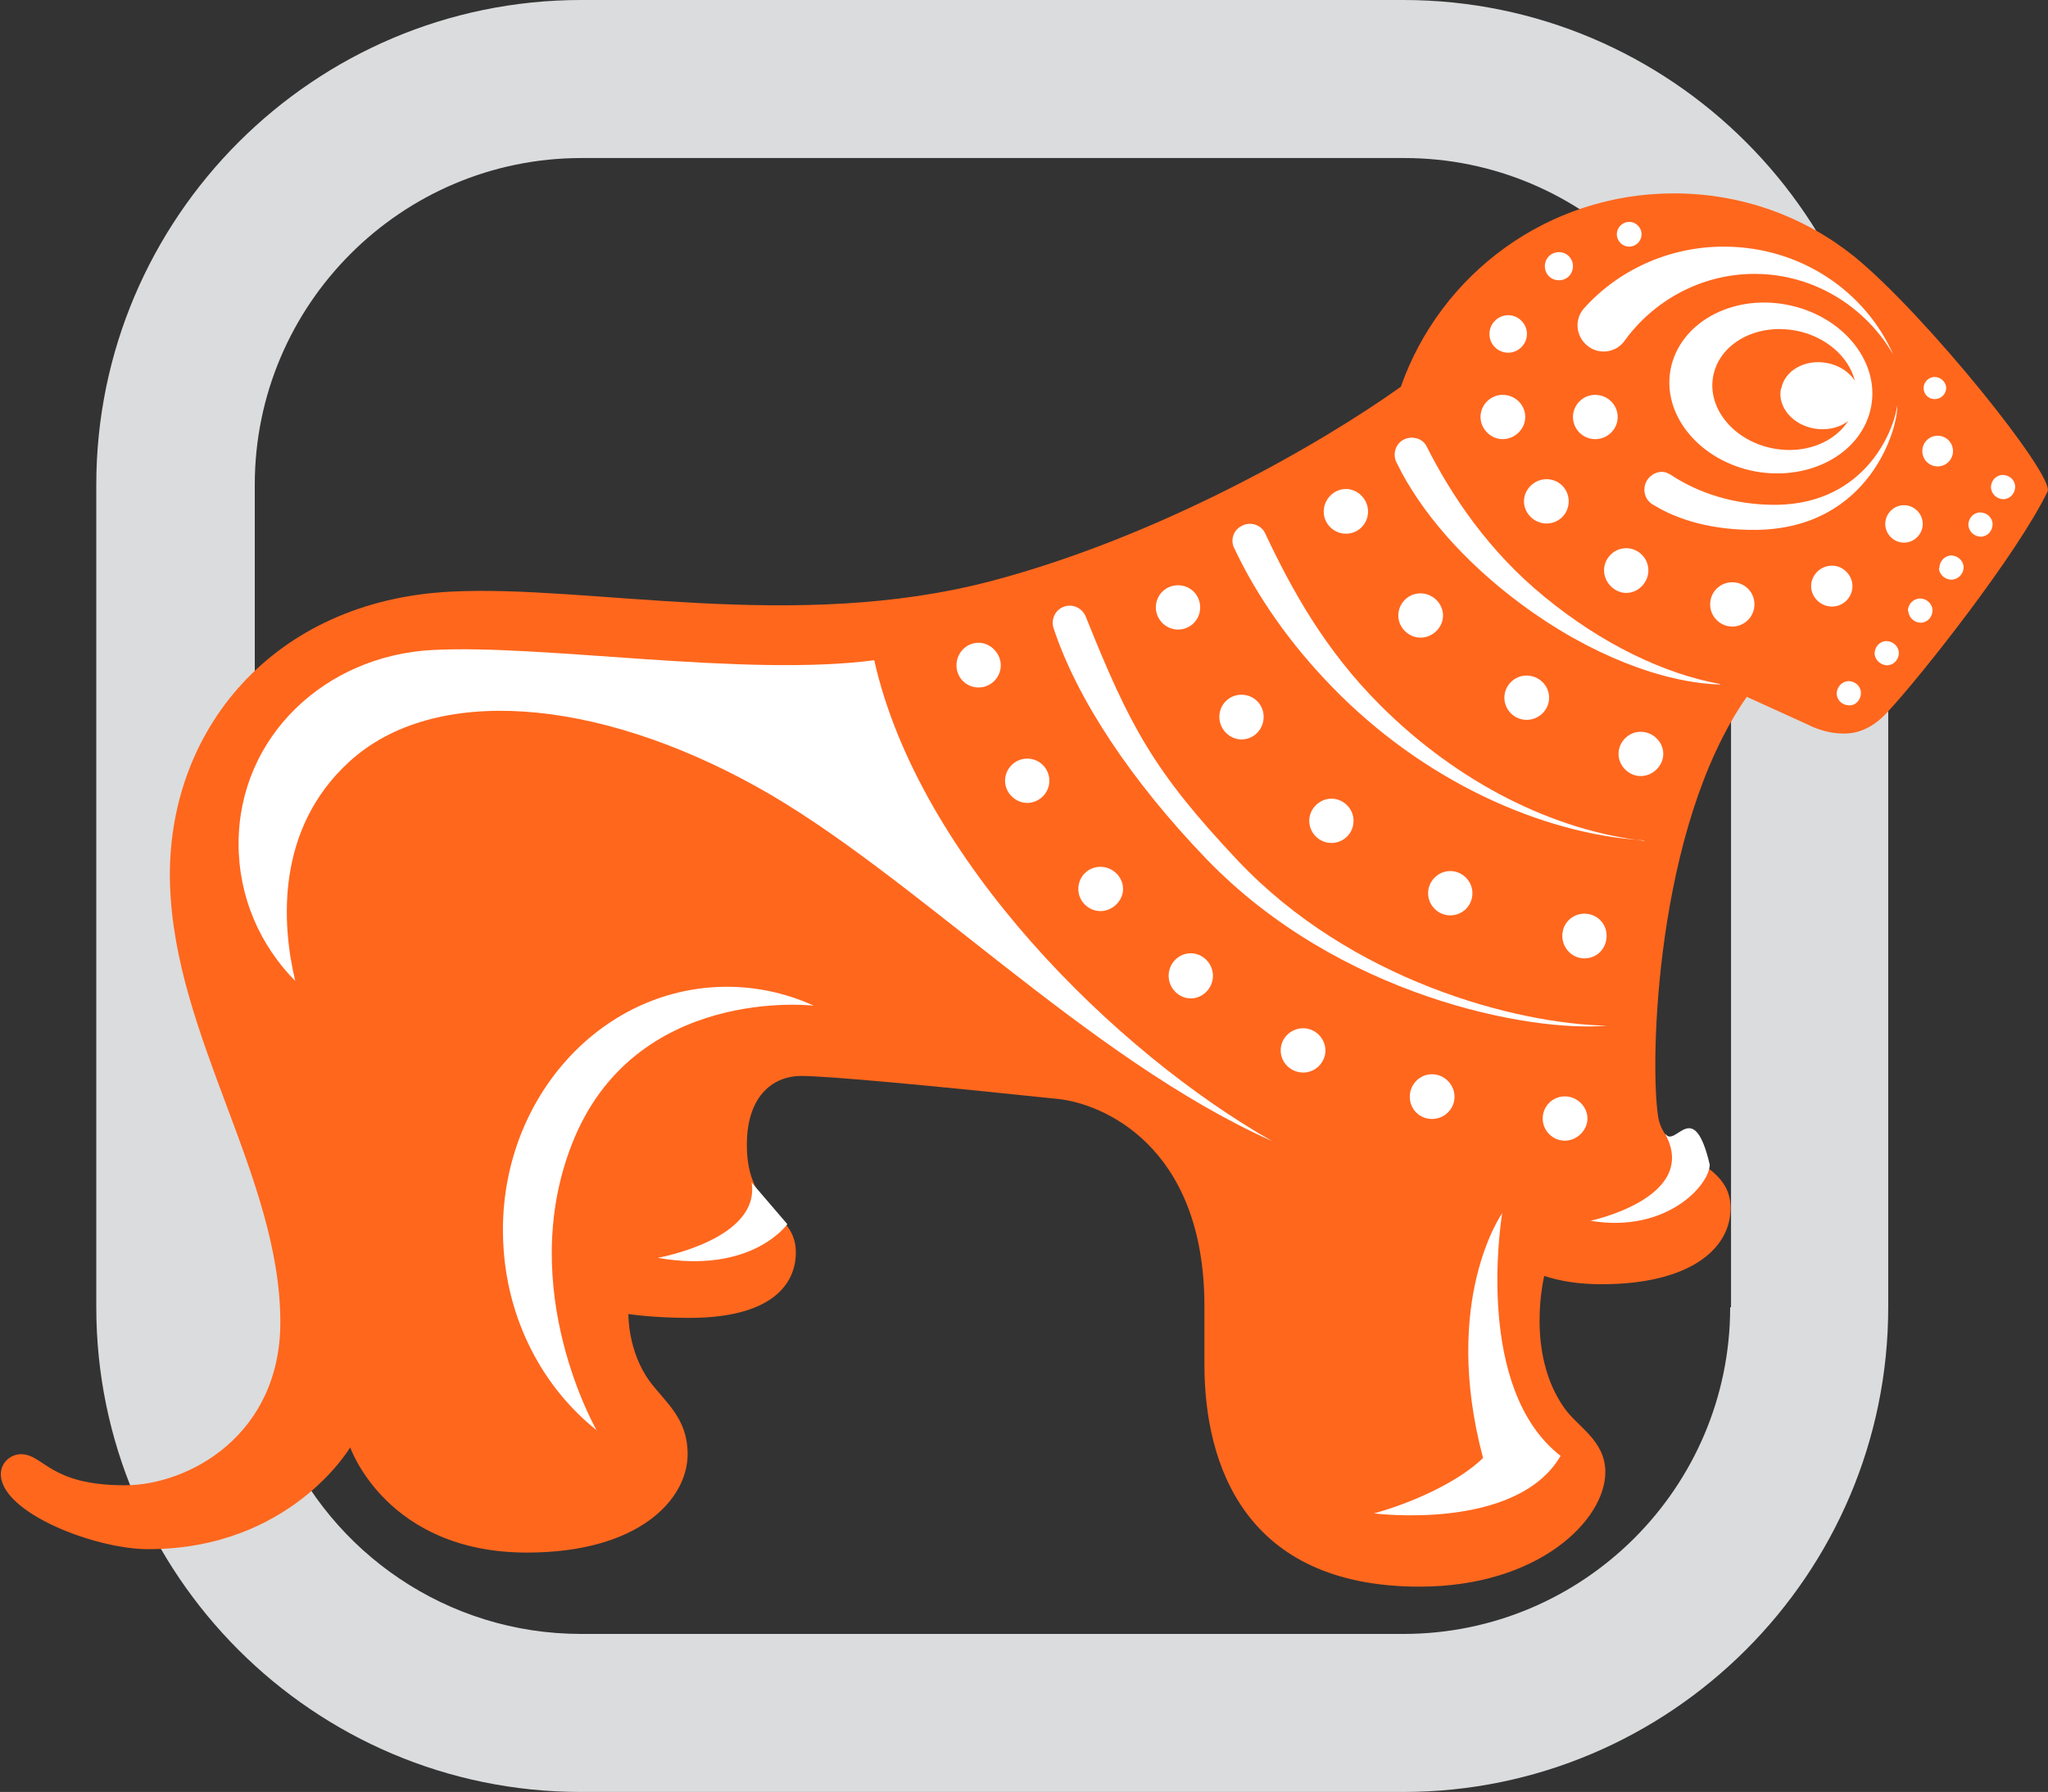 <?xml version="1.0" encoding="UTF-8"?>
<svg id="Layer_1" data-name="Layer 1" xmlns="http://www.w3.org/2000/svg" viewBox="0 0 48.07 42.07">
  <rect x="0" y="0" width="48.07" height="42.07" fill="#333333" stroke="none"/>
  <defs>
    <style>
      .cls-1 {
        fill: #fff;
      }

      .cls-2 {
        fill: #ff671d;
      }

      .cls-3 {
        fill: #dbdcdd;
      }
    </style>
  </defs>
  <path class="cls-3" d="m32.95,0H13.64C7.37,0,2.26,5.11,2.26,11.38v19.31c0,6.27,5.1,11.38,11.37,11.38h19.31c6.27,0,11.38-5.11,11.38-11.38V11.38c0-6.27-5.1-11.38-11.38-11.38m7.67,30.69c0,4.23-3.44,7.67-7.67,7.67H13.64c-3.15,0-5.86-1.91-7.03-4.63l.67-.59,1.41-4-2.71-4.59v-13.17c0-4.23,3.44-7.67,7.67-7.67h19.31c4.23,0,7.67,3.44,7.67,7.67v19.31Z"/>
  <path class="cls-2" d="m36.23,29.95c.39.13.84.2,1.36.2,2.06,0,3.03-.82,3.03-1.79,0-1.14-1.54-1.13-1.7-2.14-.2-1.25-.07-6.79,2.08-9.86l1.43.65s.41.23.9.21c.32-.01.65-.15.97-.5.81-.87,3.04-3.7,3.76-5.18.18-.36-2.85-4.14-4.54-5.52-1.16-.93-2.63-1.48-4.23-1.48-2.96,0-5.48,1.89-6.41,4.54-1.89,1.35-5.67,3.52-9.61,4.56-4.63,1.22-9.43.08-12.69.25-4.19.21-6.69,3.29-6.59,6.85.1,3.61,2.59,6.9,2.59,10.3,0,2.66-2.16,3.83-3.65,3.83-1.78,0-1.9-.73-2.44-.73-.22,0-.47.18-.47.47,0,.9,2.2,1.76,3.46,1.76,3.34,0,4.74-2.39,4.74-2.39,0,0,.85,2.47,4.15,2.47,2.63,0,3.77-1.25,3.77-2.31,0-.85-.52-1.21-.89-1.71-.52-.71-.5-1.58-.5-1.58,0,0,.57.09,1.43.09,1.91,0,2.5-.77,2.5-1.54,0-.98-1.15-.91-1.15-2.52,0-1.22.68-1.62,1.27-1.62.64,0,3.08.23,6.03.54.99.1,3.44,1.05,3.44,4.87v1.37c0,2.33.94,5.21,5.05,5.21,2.79,0,4.36-1.56,4.36-2.69,0-.74-.65-1.06-.96-1.5-.93-1.31-.47-3.12-.47-3.12"/>
  <path class="cls-1" d="m43,13.28c-.27,0-.49.22-.49.48s.22.48.49.48.48-.22.48-.48-.22-.48-.48-.48"/>
  <path class="cls-1" d="m44.69,11.86c-.24,0-.44.2-.44.44s.2.44.44.44.44-.2.44-.44-.2-.44-.44-.44"/>
  <path class="cls-1" d="m45.48,10.23c-.2,0-.36.16-.36.36s.16.36.36.36.36-.16.36-.36-.16-.36-.36-.36"/>
  <path class="cls-1" d="m31.59,12.53c.29,0,.52-.23.52-.52s-.24-.53-.52-.53-.52.24-.52.53.24.52.52.52"/>
  <path class="cls-1" d="m33.61,25.22c-.29,0-.52.24-.52.53s.23.52.52.52.53-.23.53-.52-.24-.53-.53-.53"/>
  <path class="cls-1" d="m36.73,25.74c-.29,0-.52.23-.52.52s.24.52.52.52.53-.24.53-.52-.24-.52-.53-.52"/>
  <path class="cls-1" d="m34.04,20.45c-.29,0-.52.24-.52.52s.23.52.52.52.52-.23.52-.52-.24-.52-.52-.52"/>
  <path class="cls-1" d="m35.83,16.9c.29,0,.53-.23.53-.52s-.24-.52-.53-.52-.52.24-.52.52.23.52.52.52"/>
  <path class="cls-1" d="m27.65,14.78c.29,0,.52-.23.52-.52s-.23-.52-.52-.52-.52.23-.52.52.24.52.52.52"/>
  <path class="cls-1" d="m30.59,24.14c-.29,0-.53.23-.53.52s.24.52.53.52.52-.24.52-.52-.24-.52-.52-.52"/>
  <path class="cls-1" d="m29.14,17.36c.29,0,.52-.24.52-.53s-.23-.52-.52-.52-.52.23-.52.52.24.53.52.53"/>
  <path class="cls-1" d="m25.83,20.35c-.29,0-.52.23-.52.52s.24.52.52.52.53-.24.53-.52-.24-.52-.53-.52"/>
  <path class="cls-1" d="m31.25,19.79c.29,0,.52-.23.52-.52s-.24-.52-.52-.52-.52.24-.52.52.23.52.52.52"/>
  <path class="cls-1" d="m22.97,15.09c-.29,0-.52.24-.52.53s.23.52.52.52.52-.24.52-.52-.24-.53-.52-.53"/>
  <path class="cls-1" d="m24.11,17.81c-.29,0-.52.24-.52.52s.24.52.52.52.52-.23.52-.52-.23-.52-.52-.52"/>
  <path class="cls-1" d="m27.95,22.38c-.29,0-.52.24-.52.53s.24.53.52.53.52-.24.52-.53-.24-.53-.52-.53"/>
  <path class="cls-1" d="m33.34,14.97c.29,0,.53-.24.53-.52s-.24-.52-.53-.52-.52.24-.52.52.24.52.52.52"/>
  <path class="cls-1" d="m37.19,21.45c-.29,0-.52.23-.52.52s.23.53.52.53.52-.23.52-.53-.24-.52-.52-.52"/>
  <path class="cls-1" d="m38.51,17.18c-.29,0-.52.24-.52.52s.24.52.52.52.53-.24.53-.52-.24-.52-.53-.52"/>
  <path class="cls-1" d="m38.17,12.87c-.29,0-.52.24-.52.52s.24.53.52.53.52-.24.52-.53-.24-.52-.52-.52"/>
  <path class="cls-1" d="m40.66,13.67c-.29,0-.52.23-.52.52s.24.52.52.52.52-.23.52-.52-.23-.52-.52-.52"/>
  <path class="cls-1" d="m36.3,11.25c-.29,0-.53.24-.53.52s.24.52.53.52.52-.23.52-.52-.23-.52-.52-.52"/>
  <path class="cls-1" d="m35.27,9.27c-.29,0-.52.24-.52.52s.24.52.52.52.53-.23.53-.52-.24-.52-.53-.52"/>
  <path class="cls-1" d="m37.44,9.27c-.29,0-.52.24-.52.52s.23.52.52.52.53-.23.53-.52-.24-.52-.53-.52"/>
  <path class="cls-1" d="m34.96,7.84c0-.24.2-.44.44-.44s.44.2.44.44-.2.44-.44.44-.44-.19-.44-.44"/>
  <path class="cls-1" d="m36.26,6.25c0-.18.14-.33.33-.33s.33.15.33.33-.14.33-.33.33-.33-.15-.33-.33"/>
  <path class="cls-1" d="m37.95,5.5c0-.16.13-.29.29-.29s.29.13.29.29-.13.29-.29.29-.29-.13-.29-.29"/>
  <path class="cls-1" d="m45.15,9.11c0-.14.12-.26.26-.26s.27.12.27.26-.12.26-.27.26-.26-.12-.26-.26"/>
  <path class="cls-1" d="m44.78,14.35c0-.16.12-.29.28-.3.16,0,.29.12.3.27,0,.16-.11.29-.27.3-.16,0-.29-.12-.3-.28"/>
  <path class="cls-1" d="m45.52,13.34c0-.16.12-.29.27-.3.16,0,.29.12.3.27,0,.16-.12.29-.28.3-.15,0-.29-.11-.3-.27"/>
  <path class="cls-1" d="m44,15.35c0-.16.11-.29.27-.3.16,0,.29.12.3.27,0,.16-.11.29-.27.3-.15,0-.29-.12-.3-.27"/>
  <path class="cls-1" d="m43.11,16.29c0-.16.12-.29.27-.3.16,0,.29.11.3.27,0,.16-.11.3-.27.3-.16,0-.29-.11-.3-.27"/>
  <path class="cls-1" d="m46.2,12.33c0-.16.11-.29.27-.3.16,0,.29.11.3.27,0,.16-.11.29-.27.3-.16,0-.29-.12-.3-.28"/>
  <path class="cls-1" d="m46.73,11.45c0-.16.11-.29.27-.3.16,0,.29.11.3.27,0,.16-.11.29-.27.3-.16,0-.29-.12-.3-.28"/>
  <path class="cls-1" d="m14.01,33.59s-1.92-3.31-.59-6.72c1.46-3.76,5.68-3.26,5.68-3.26-.68-.31-1.44-.47-2.22-.44-2.92.11-5.2,2.78-5.07,5.96.07,1.84.93,3.45,2.21,4.46"/>
  <path class="cls-1" d="m6.93,23.03c-.82-.83-1.33-1.96-1.33-3.22,0-2.52,2.04-4.42,4.55-4.55,2.59-.14,7.34.64,10.37.24,1.05,4.68,5.69,9.22,9.34,11.29-4.33-1.93-8.47-6.31-12.1-8.32-3.78-2.1-7.58-2.41-9.57-.58-1.72,1.58-1.58,3.81-1.26,5.14"/>
  <path class="cls-1" d="m17.64,27.75c.23,1.35-2.2,1.78-2.2,1.78,2.21.39,3.04-.79,3.04-.79l-.84-.98Z"/>
  <path class="cls-1" d="m35.26,28.48h0s-1.44,2.03-.45,5.75c-.6.58-1.69,1.06-2.56,1.3,0,0,3.34.43,4.38-1.35-2.01-1.56-1.41-5.45-1.37-5.71"/>
  <path class="cls-1" d="m41.92,7.15c-1.3-.24-2.51.45-2.71,1.53-.2,1.08.7,2.15,2,2.39,1.3.23,2.51-.45,2.71-1.53.2-1.08-.7-2.15-2-2.39m1.63,2.3c-.14.77-1,1.25-1.92,1.08-.92-.17-1.56-.93-1.42-1.69.14-.77,1-1.25,1.93-1.08.92.17,1.56.93,1.41,1.69"/>
  <path class="cls-1" d="m41.81,9.12c.08-.42.55-.69,1.06-.6.51.09.86.51.78.94-.08.42-.55.69-1.07.6-.51-.09-.86-.51-.78-.93"/>
  <path class="cls-1" d="m39.09,26.63h0,0c.8,1.49-1.76,2.03-1.76,2.03,1.78.3,2.8-.84,2.8-1.32-.38-1.61-.8-.38-1.04-.72"/>
  <path class="cls-1" d="m44.44,8.33c-.65-1.13-1.87-1.9-3.26-1.9-1.26,0-2.39.64-3.07,1.6-.21.26-.6.3-.86.08-.26-.22-.3-.6-.08-.86.79-.89,1.98-1.46,3.29-1.46,1.79,0,3.32,1.04,3.98,2.54"/>
  <path class="cls-1" d="m40.37,16.07c-1.34-.04-3.07-.7-4.67-1.89-1.35-1-2.37-2.19-2.91-3.3-.11-.19-.05-.44.14-.55.19-.11.45-.05.55.14.59,1.17,1.46,2.47,2.77,3.54,1.35,1.11,2.81,1.81,4.13,2.05"/>
  <path class="cls-1" d="m38.59,19.73c-2.42-.15-5.2-1.41-7.33-3.61-1-1.03-1.76-2.13-2.28-3.23-.11-.19-.04-.44.16-.54.19-.11.45-.04.55.16.63,1.34,1.41,2.75,2.7,4.04,1.85,1.85,4.1,2.95,6.2,3.19"/>
  <path class="cls-1" d="m24.98,14.24c.21-.07.43.04.51.25,1.03,2.57,1.59,3.62,3.56,5.71,2.66,2.82,6.53,3.84,8.67,3.88-1.82.16-6.3-.69-9.41-3.92-1.75-1.82-3.03-3.74-3.58-5.41-.07-.21.04-.44.25-.51"/>
  <path class="cls-1" d="m39.19,11.13c.52.35,1.3.69,2.33.72,2.18.07,2.92-1.66,3.01-2.33.03.49-.62,2.88-3.3,2.92-1.03.01-1.84-.23-2.41-.58-.2-.1-.28-.34-.18-.55.1-.2.36-.3.54-.18"/>
</svg>